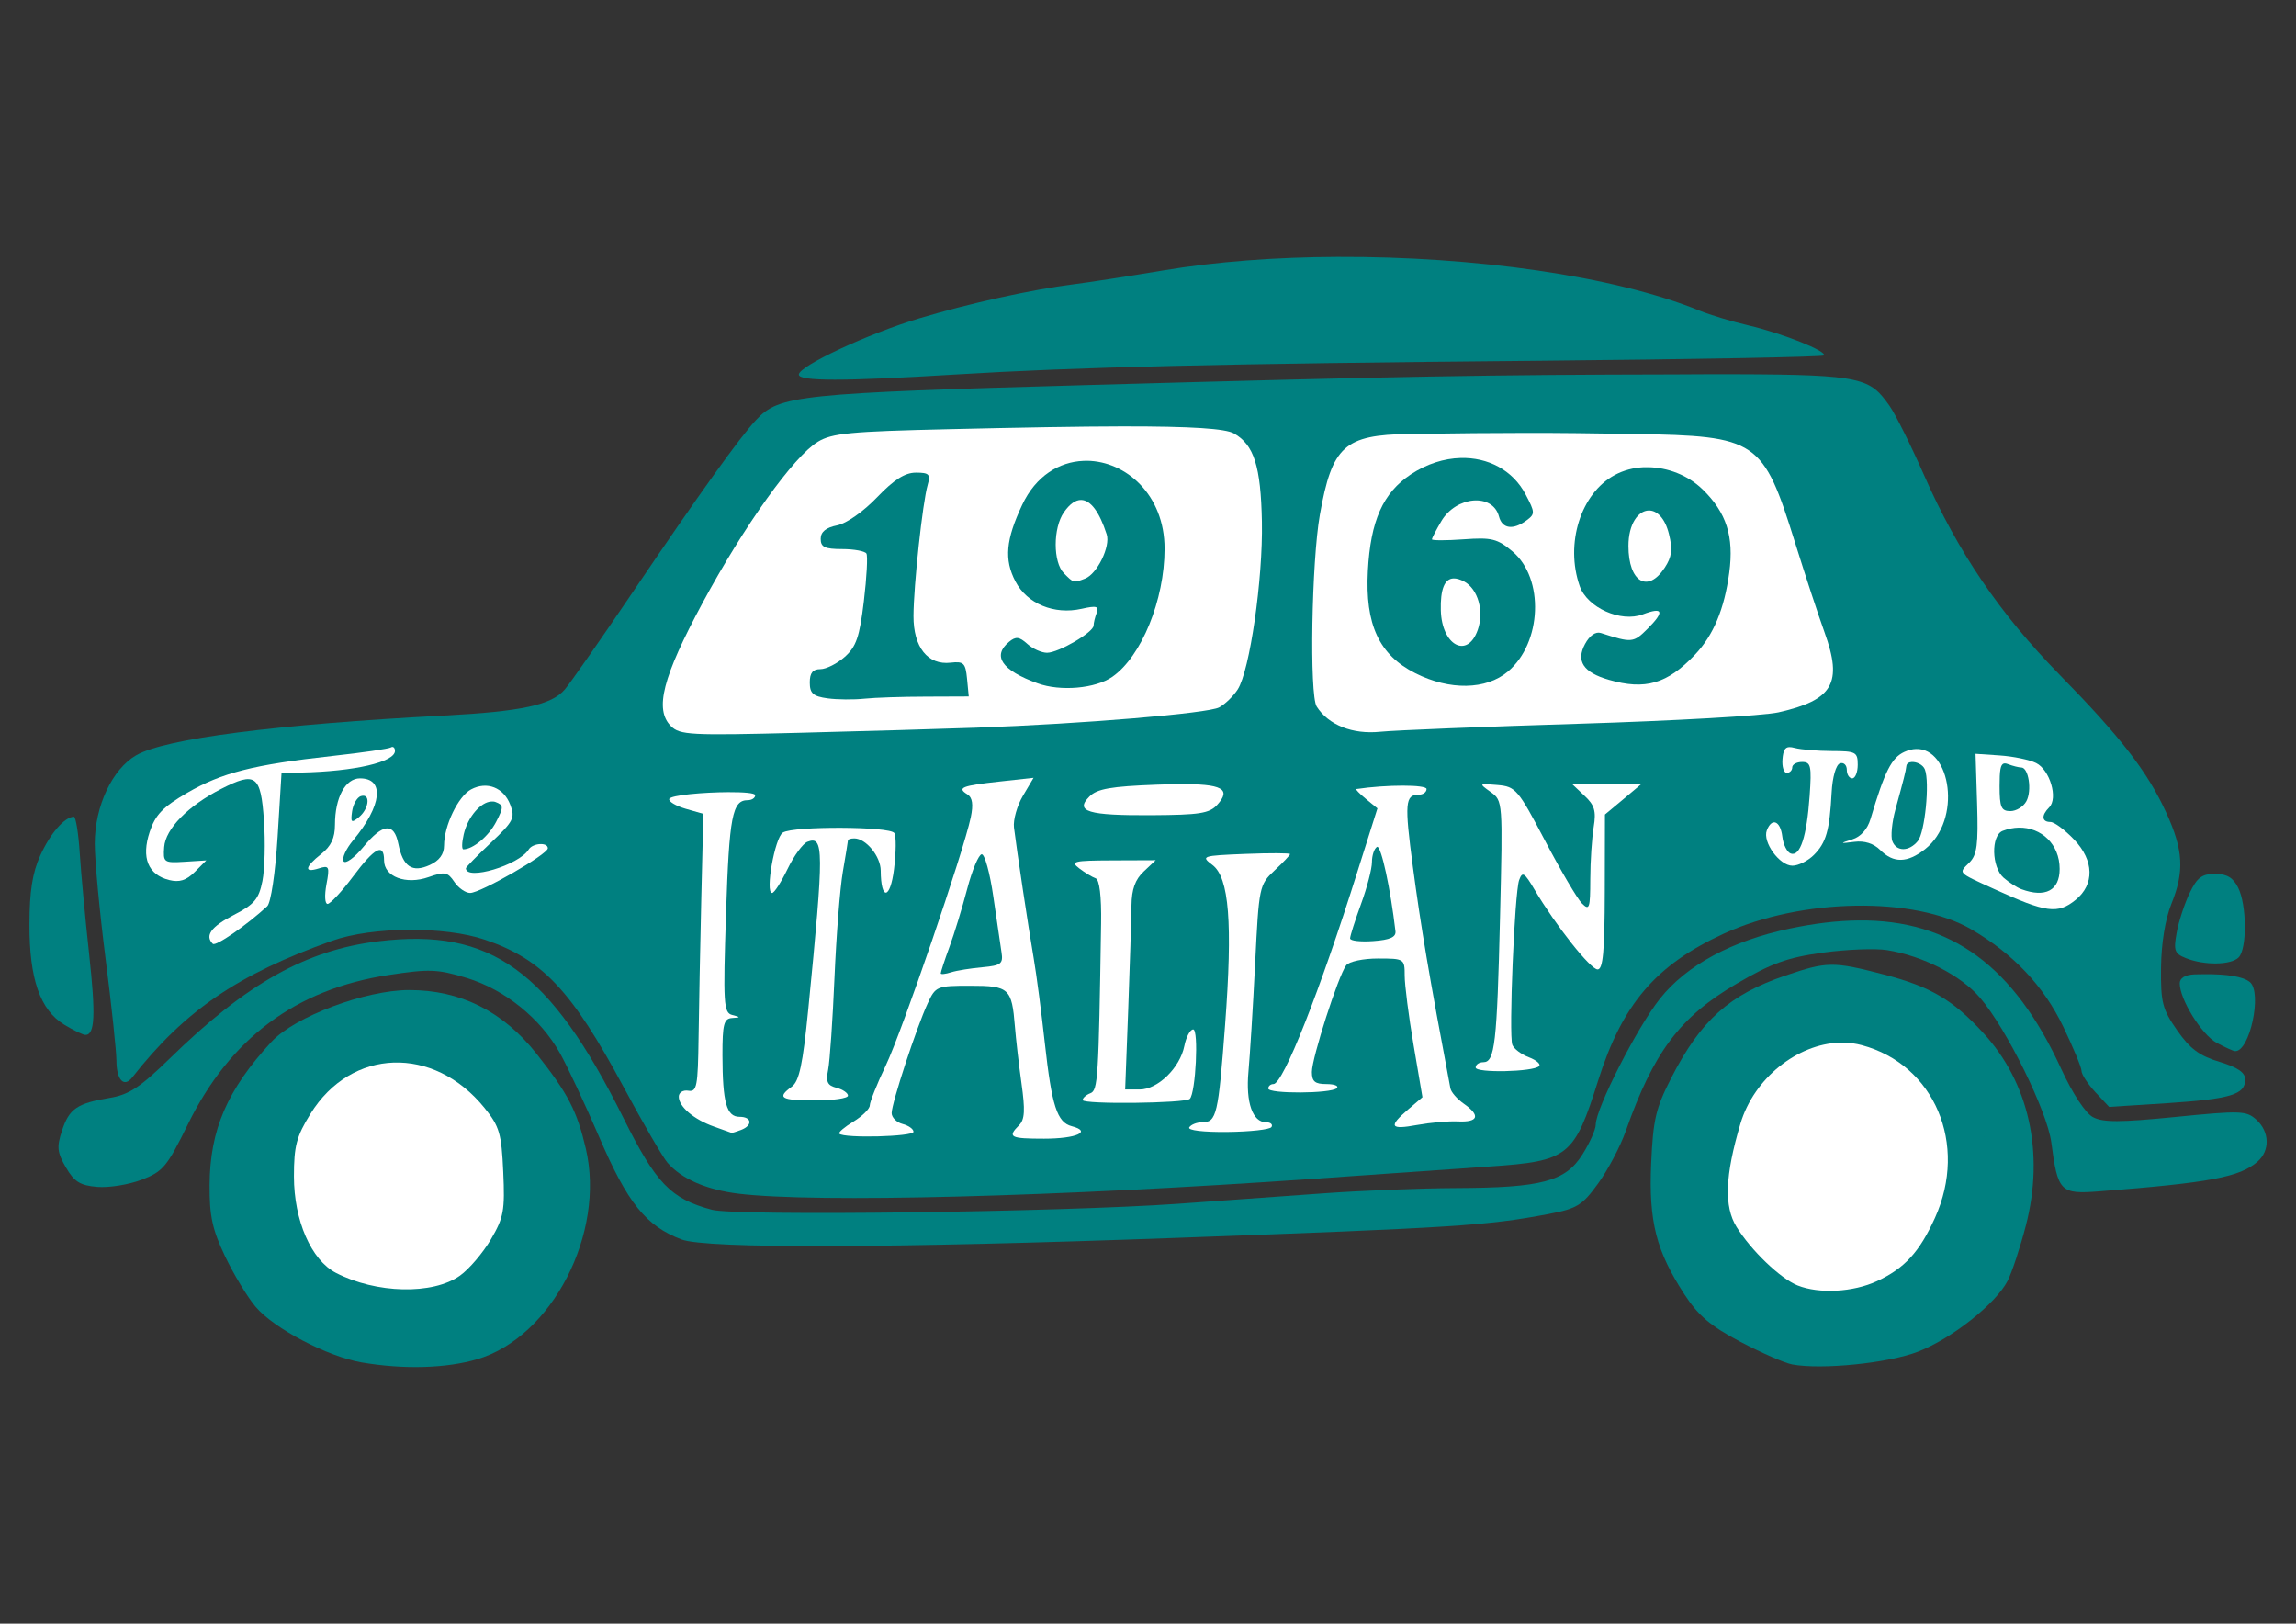 <?xml version="1.0" encoding="UTF-8"?>
<svg version="1.1" viewBox="0 0 1052.4 744.09" xmlns="http://www.w3.org/2000/svg">
<rect x="0" y="0" width="1052.4" height="744.09" fill="#333333" stroke="none"/>
<g transform="translate(0 -308.27)">
<g transform="matrix(1.277 0 0 1.277 -105.38 -189.68)">
<path d="m562.66 482.11c-22.073 0.089-43.68 1.685-62.814 4.898-12.022 2.019-26.264 4.217-31.652 4.898-15.472 1.954-37.747 6.872-55.834 12.306-18.278 5.491-43.1 17.09-43.1 20.142 0 2.44 15.956 2.443 55.834 0 44.17-2.705 94.563-3.897 210.42-4.959 55.396-0.508 101.11-1.38 101.63-1.898 1.438-1.438-14.907-7.963-26.999-10.775-5.926-1.378-13.861-3.785-17.632-5.326-30.609-12.513-81.291-19.481-129.85-19.285z" fill="#008080"/>
<path d="m695.09 524.24c-3.738 0.015-7.699 0.054-11.938 0.062-65.398 0.126-97.377 0.647-209.09 3.781-105.17 2.951-111.81 3.679-120.09 12.5-5.899 6.279-20.213 26.222-44.469 62.062-11.303 16.701-22.231 32.344-24.25 34.719-4.744 5.578-15.524 7.915-43.344 9.375-60.474 3.173-100.06 8.263-110.5 14.25-8.596 4.928-14.875 18.321-14.875 31.719 1.5e-4 5.967 1.738 24.517 3.875 41.219 2.138 16.701 3.889 33.218 3.906 36.656 0.035 6.984 2.719 9.786 5.688 6 18.78-23.95 37.945-37.019 71.75-49.031 14.315-5.087 40.391-5.271 54.812-0.375 20.653 7.012 31.195 18.25 49.875 53.031 6.873 12.797 13.922 24.942 15.625 26.938 5 5.86 14.123 9.805 25.656 11.188 27.918 3.346 113.77 1.134 206.69-5.375 23.705-1.661 52.024-3.656 62.938-4.406 28.181-1.937 30.186-3.54 38.812-30.844 8.673-27.45 20.7-41.496 45.125-52.719 27.809-12.778 68.503-13.444 88.938-1.469 15.015 8.799 25.864 20.286 32.875 34.875 3.61 7.512 6.562 14.655 6.562 15.875 0 1.22 2.202 4.642 4.938 7.594l4.969 5.312 21-1.344c22.709-1.513 27.844-3.089 27.844-8.5 0-2.477-2.676-4.337-9.219-6.312-7.188-2.17-10.583-4.678-15.188-11.281-5.306-7.611-5.942-9.944-5.812-22.5 0.09-8.713 1.506-17.43 3.719-22.906 4.738-11.726 4.309-19.312-1.844-32.75-6.758-14.761-16.217-26.975-38.312-49.531-21.437-21.884-36.474-44.019-48.5-71.344-4.781-10.863-10.406-22.171-12.531-25.156-6.954-9.765-9.205-11.197-55.094-11.312-3.278-9e-3 -6.793-0.015-10.531 0z" fill="#008080"/>
<path d="m485.09 542.96c25.565-0.038 37.332 0.822 40.344 2.531 7.178 4.074 9.648 11.726 10.031 31.688 0.397 20.65-4.361 53.476-8.688 60.188-1.538 2.386-4.506 5.287-6.656 6.438-4.011 2.146-48.828 5.9-87.188 7.281-11.853 0.427-40.621 1.254-63.875 1.844-38.757 0.983-42.526 0.787-45.719-2.406-5.961-5.961-3.006-17.565 11.375-44.25 14.984-27.805 32.725-52.56 41.344-57.781 5.123-3.103 11.657-3.713 47.062-4.531 26.339-0.609 46.63-0.977 61.969-1z" fill="#fff"/>
<path d="m630.75 545.3c12.027-4e-3 23.367 0.129 38.25 0.375 44.459 0.736 46.291 1.977 57.906 39.219 3.555 11.397 8.29 25.817 10.531 32.031 6.549 18.161 3.056 24.233-16.531 28.656-5.388 1.217-37.559 3.055-71.5 4.094-33.941 1.038-66.112 2.327-71.5 2.875-9.894 1.007-18.573-2.425-22.781-9.062-2.635-4.157-1.831-52.118 1.156-68.875 4.393-24.643 8.791-28.601 32.031-28.938 17.707-0.256 30.411-0.371 42.438-0.375z" fill="#fff"/>
<g fill="#008080">
<path d="m625.72 495.15c0.681 0.028 1.266 0.226 1.592 0.551 0.651 0.651-0.506 1.126-2.571 1.041-2.282-0.094-2.726-0.538-1.163-1.163 0.707-0.283 1.462-0.457 2.143-0.429z"/>
<path transform="translate(0 308.27)" d="m606.75 246.03c-5.881 0.163-12.083 2.084-17.812 5.875-10.016 6.628-14.481 16.633-15.438 34.656-1.024 19.284 4.033 30.149 17.062 36.719 12.308 6.206 25.354 5.997 33.188-0.594 12.265-10.32 13.159-33.446 1.656-43.125-5.466-4.6-7.492-5.072-17.562-4.344-6.247 0.452-11.344 0.441-11.344 0s1.5-3.357 3.375-6.531c5.349-9.055 18.475-10.117 20.688-1.656 1.153 4.411 5.033 4.961 9.875 1.406 3.131-2.299 3.083-2.876-0.312-9.312-4.654-8.824-13.573-13.366-23.375-13.094zm-2.531 43.219c1.07-0.042 2.364 0.318 3.812 1.094 5.011 2.682 7.267 10.729 4.906 17.406-3.71 10.494-12.918 5.589-13.25-7.062-0.196-7.487 1.321-11.31 4.531-11.438z"/>
<path transform="translate(0 308.27)" d="m672.5 249.34c-3.67 0.167-7.233 1.104-10.406 2.812-12.185 6.562-17.87 24.618-12.562 39.844 2.704 7.756 14.767 13.156 22.656 10.156 7.298-2.775 7.881-1.006 1.781 5.094-5.17 5.17-5.684 5.187-16.844 1.594-1.869-0.602-4.052 0.913-5.688 3.969-3.283 6.135-0.61 10.171 8.5 12.812 13.113 3.802 21.025 1.469 30.969-9 6.626-6.975 10.55-16.34 12.312-29.469 1.736-12.929-0.998-21.543-9.594-29.875-5.265-5.103-12.502-7.849-19.531-7.938-0.527-7e-3 -1.069-0.024-1.594 0zm1.781 15.531c2.873-0.084 5.841 2.594 7.281 8.406 1.398 5.64 1.054 8.21-1.531 12.156-6.063 9.253-13 5.103-13-7.812 0-8.03 3.557-12.642 7.25-12.75z"/>
</g>
<g fill="#008080">
<path transform="translate(0 308.27)" d="m472.72 247.03c-0.448-6e-3 -0.896 0.012-1.344 0.031-8.595 0.365-17.026 5.296-21.969 15.812-5.87 12.489-6.514 19.619-2.406 27.469 4.188 8.004 13.901 12.034 23.75 9.812 5.337-1.204 6.326-0.928 5.406 1.469-0.617 1.609-1.094 3.63-1.094 4.531 0 2.408-12.606 9.781-16.719 9.781-1.943 0-5.144-1.423-7.094-3.188-2.891-2.616-4.137-2.732-6.562-0.719-6.134 5.09-2.539 10.221 10.281 14.875 8.199 2.976 20.741 1.887 26.812-2.344 10.445-7.279 18.75-27.57 18.75-45.969 0-19.434-13.919-31.388-27.812-31.562zm-2.125 14.062c3.373 0.066 6.538 4.209 9.156 12.344 1.398 4.343-3.412 14.21-7.75 15.875-4.23 1.623-4.075 1.613-7.594-1.906-3.951-3.951-3.938-16.283 0-21.906 2.084-2.975 4.164-4.446 6.188-4.406z"/>
<path d="m411.26 559.56c-3.921 0-7.859 2.511-13.959 8.877-4.885 5.098-10.958 9.367-14.326 10.04-4.007 0.801-5.877 2.325-5.877 4.837 0 2.97 1.471 3.673 7.714 3.673 4.246 0 8.167 0.741 8.694 1.592 0.526 0.851 0.108 8.565-0.918 17.142-1.542 12.89-2.756 16.315-6.857 19.958-2.729 2.424-6.66 4.408-8.755 4.408-2.73 0-3.796 1.353-3.796 4.775 0 3.9 1.165 4.98 6.367 5.694 3.502 0.481 9.453 0.523 13.224 0.122 3.771-0.4 13.743-0.723 22.162-0.735l15.305-0.061-0.612-6.367c-0.543-5.636-1.218-6.298-5.877-5.755-8.204 0.957-13.388-5.532-13.346-16.775 0.041-11.008 3.273-40.736 5.081-47.018 1.1-3.821 0.51-4.408-4.224-4.408z"/>
</g>
<g fill="#fff">
<path d="m724.78 658.06c0.534-0.017 1.166 0.093 1.959 0.306 2.184 0.587 8.167 1.086 13.285 1.102 8.613 0.025 9.306 0.365 9.306 4.898 0 2.694-0.882 4.898-1.959 4.898s-1.959-1.355-1.959-3.061c0-1.706-1.102-2.77-2.449-2.326-1.417 0.466-2.704 4.891-3 10.469-0.723 13.614-1.948 17.988-6.367 22.407-2.128 2.128-5.584 3.857-7.714 3.857-4.614 0-10.79-8.487-9.183-12.673 1.801-4.694 4.895-3.45 5.571 2.265 0.341 2.88 1.721 5.621 3.061 6.061 3.359 1.103 5.706-6.131 6.734-20.632 0.769-10.839 0.452-12.244-2.694-12.244-1.954 0-3.551 0.882-3.551 1.959s-0.894 1.959-1.959 1.959c-1.065 0-1.759-2.202-1.531-4.959 0.248-3.002 0.847-4.234 2.449-4.285z"/>
<path transform="translate(0 308.27)" d="m770.19 350.47c-1.297 0.056-2.625 0.362-4.094 1.031-4.619 2.104-7.027 6.801-12.188 24.125-1.078 3.62-3.482 6.333-6.531 7.281-4.559 1.417-4.527 1.543 0.719 0.875 3.632-0.462 6.926 0.551 9.312 2.938 4.775 4.775 9.731 4.693 16.094-0.312 13.34-10.493 9.227-36.475-3.312-35.938zm-1.469 4.656c1.71-0.097 4.051 0.947 4.719 2.688 1.796 4.679-3e-3 22.635-2.562 25.719-3.171 3.821-7.657 3.824-9.125 0-0.63-1.641-0.155-6.727 1.094-11.281 3.001-10.948 3.758-13.896 3.938-15.656 0.097-0.955 0.911-1.41 1.938-1.469z"/>
<path transform="translate(0 308.27)" d="m791.62 352.19 0.562 17.875c0.452 14.654-0.016 18.392-2.75 21.125-3.974 3.974-4.507 3.414 8.875 9.531 18.701 8.548 22.83 9.089 29.25 3.875 6.812-5.532 6.591-14.102-0.5-21.562-3.329-3.502-7.158-6.375-8.562-6.375-3.12 0-3.34-2.347-0.438-5.25 3.252-3.251 0.254-13.445-4.688-15.906-2.373-1.182-8.265-2.399-13.062-2.719l-8.688-0.594zm10.5 3.438c0.339-4e-3 0.709 0.098 1.188 0.281 1.704 0.654 3.855 1.188 4.719 1.188 2.636 0 3.891 8.268 1.844 12.094-1.06 1.981-3.633 3.562-5.75 3.562-3.269 0-3.875-1.334-3.875-9 0-5.569 0.301-7.736 1.531-8.062 0.103-0.027 0.231-0.061 0.344-0.062zm5 23.062c8.055-0.167 14.688 5.918 14.688 14.812 0 7.728-5.109 10.447-13.719 7.281-1.616-0.594-4.489-2.451-6.375-4.094-4.37-3.807-4.608-15.208-0.344-16.844 1.949-0.748 3.891-1.118 5.75-1.156z"/>
</g>
<g fill="#fff">
<path d="m223.37 658c0.527-2e-3 0.918 0.532 0.918 1.408 0 3.997-14.498 7.371-33.55 7.775l-7.163 0.122-1.408 22.897c-0.818 13.093-2.429 23.781-3.735 24.979-7.519 6.898-18.495 14.503-19.53 13.469-2.937-2.937-0.614-6.158 7.53-10.346 7.406-3.809 8.991-5.708 10.285-12.183 0.841-4.21 1.09-13.984 0.551-21.734-1.135-16.324-2.977-17.647-15.367-11.326-11.891 6.066-19.974 14.327-20.448 20.877-0.398 5.497-0.127 5.727 7.347 5.265l7.775-0.49-4.163 4.163c-3.04 3.04-5.521 3.797-9.183 2.877-7.576-1.901-10.046-7.972-6.979-17.265 2.031-6.153 4.707-8.922 13.469-14.02 12.357-7.19 23.865-10.133 52.039-13.224 10.775-1.182 20.252-2.563 21.06-3.061 0.202-0.125 0.375-0.183 0.551-0.184z"/>
<path transform="translate(0 308.27)" d="m211.75 361c-5.278 0-9 6.919-9 16.656 0 4.731-1.408 7.717-4.906 10.469-5.947 4.678-6.337 6.921-0.875 5.188 3.712-1.178 3.93-0.677 2.719 5.781-0.725 3.865-0.561 6.969 0.406 6.969 0.967 0 5.103-4.425 9.125-9.812 7.813-10.465 11.156-12.191 11.156-5.812 0 5.884 7.859 8.847 15.969 6 5.809-2.039 6.855-1.847 9.25 1.719 1.478 2.201 4.029 3.969 5.688 3.969 3.716 0 27.875-13.886 27.875-16.031 0-2.25-5.428-1.904-6.875 0.438-3.478 5.627-22.531 11.307-22.531 6.719 0-0.364 4.017-4.476 8.938-9.125 8.118-7.671 8.794-8.905 7-13.625-2.365-6.219-8.373-8.593-14.094-5.531-4.63 2.478-9.688 13.023-9.688 20.156 0 3.108-1.702 5.409-5.125 6.969-6.288 2.865-9.633 0.649-11.281-7.594-1.551-7.757-5.527-7.417-12.594 1.156-3.188 3.868-6.394 6.176-7.062 5.094-0.669-1.083 0.897-4.477 3.438-7.531 10.316-12.4 11.419-22.219 2.469-22.219zm0.906 6.25c2.835-0.329 2.185 4.78-1.281 7.656-2.73 2.266-3.061 1.966-2.469-2.094 0.373-2.558 1.778-4.994 3.125-5.438 0.22-0.073 0.436-0.103 0.625-0.125zm46.219 2.062c0.542-0.029 1.035-3e-3 1.531 0.188 2.884 1.107 2.942 1.799 0.188 7.125-2.655 5.135-8.324 9.844-11.75 9.844-0.63 0-0.565-2.412 0.125-5.375 1.473-6.326 6.113-11.58 9.906-11.781z"/>
</g>
<path d="m109.01 683.04c-3.384 0.161-8.44 5.992-11.999 13.836-2.881 6.349-3.886 12.932-3.918 24.795-0.052 19.547 3.813 30.708 12.489 35.998 3.339 2.036 6.75 3.669 7.591 3.673 3.407 0.017 3.733-7.127 1.347-28.958-1.378-12.606-2.904-28.909-3.367-36.182-0.463-7.273-1.423-13.197-2.143-13.163z" fill="#008080"/>
<g fill="#fff">
<path transform="translate(0 308.27)" d="m453.5 360.81-12.25 1.344c-13.497 1.473-15.36 2.208-11.5 4.594 1.815 1.122 2.177 3.606 1.219 8.219-2.556 12.3-24.665 76.836-30.5 89.062-3.188 6.679-5.75 13.135-5.75 14.344 0 1.209-2.646 3.849-5.875 5.812-3.229 1.964-5.513 3.899-5.062 4.344 1.722 1.7 26.625 1.056 26.625-0.688 0-1.009-1.782-2.249-3.938-2.812s-3.906-2.336-3.906-3.906c0-3.534 8.908-30.674 12.906-39.312 2.872-6.205 3.259-6.375 15.375-6.375 13.885 0 14.862 0.891 15.969 14.688 0.346 4.31 1.384 13.458 2.344 20.281 1.353 9.622 1.201 13.018-0.844 15.062-4.294 4.294-3.254 4.844 8.969 4.844 11.603 0 17.291-2.546 9.938-4.469-5.261-1.376-7.17-7.139-9.688-29.938-1.179-10.681-2.952-24.324-3.969-30.25-1.964-11.446-6.096-38.859-7.094-47.031-0.329-2.694 1.097-7.758 3.188-11.312l3.844-6.5zm-18.625 27.438c1.077-0.133 2.968 6.707 4.188 15.188 1.219 8.481 2.541 17.459 2.938 20 0.638 4.087-0.165 4.734-6.812 5.344-4.133 0.379-9.188 1.158-11.25 1.812-2.062 0.655-3.75 0.851-3.75 0.375 0-0.476 1.39-4.754 3.125-9.469 1.735-4.715 4.608-14.112 6.375-20.844 1.767-6.732 4.11-12.274 5.188-12.406z"/>
<path d="m646.72 671.23h12.55 12.489l-6.551 5.51-6.612 5.51-0.061 27.795c-0.043 21.336-0.636 27.795-2.571 27.795-2.567 0-15.072-15.805-22.652-28.652-3.619-6.133-4.365-6.622-5.51-3.428-1.658 4.625-3.769 55.647-2.449 59.14 0.535 1.417 3.208 3.431 5.939 4.469 2.73 1.038 4.362 2.495 3.673 3.183-2.084 2.084-22.775 2.526-22.775 0.49 0-1.038 1.224-1.898 2.755-1.898 4.125 0 4.904-6.622 6-52.284 0.992-41.317 1.001-41.56-3.367-44.692-4.337-3.11-4.324-3.104 2.449-2.51 6.529 0.572 7.344 1.488 17.081 20.02 5.624 10.703 11.575 20.819 13.224 22.468 2.692 2.692 2.98 1.797 3-8.694 0.011-6.427 0.581-14.844 1.224-18.734 0.953-5.76 0.297-7.851-3.367-11.265l-4.469-4.224z"/>
<path d="m505.42 671.35c16.014-0.167 19.094 1.801 14.02 7.408-2.808 3.103-6.403 3.629-23.57 3.735-22.869 0.14-27.697-1.321-22.285-6.734 2.742-2.743 7.72-3.615 24.183-4.224 2.83-0.105 5.365-0.16 7.653-0.184z"/>
<path transform="translate(0 308.27)" d="m586.03 363.62c-4.939-7.8e-4 -11.25 0.404-16.688 1.219-0.389 0.058 1.128 1.614 3.406 3.5l4.188 3.438-7.125 22.531c-13.459 42.855-26.702 76.406-30.188 76.406-1.051 0-1.875 0.74-1.875 1.594 0 1.968 22.619 1.85 24.594-0.125 0.808-0.808-0.845-1.469-3.719-1.469-4.099 0-5.219-0.913-5.219-4.344 0-5.017 9.511-34.608 12.312-38.281 1.044-1.369 6.095-2.438 11.438-2.438 9.397 0 9.562 0.102 9.562 6.125 0 3.368 1.431 14.601 3.188 24.906l3.188 18.75-5.156 4.406c-7.148 6.149-6.462 7.34 3.188 5.562 4.579-0.843 11.186-1.448 14.688-1.281 7.384 0.351 8.2-2.098 2.094-6.375-2.357-1.651-4.522-4.127-4.781-5.5-7.721-40.863-10.616-58.078-13.469-79.531-3.031-22.794-2.783-25.844 2.094-25.844 1.553 0 2.812-0.898 2.812-2.031 0-0.816-3.592-1.218-8.531-1.219zm-9.156 21.938c1.509 0.106 4.733 14.979 6.531 30.281 0.25 2.126-1.914 3.127-7.938 3.562-4.579 0.331-8.344-0.083-8.344-0.969 0-0.885 1.782-6.479 3.938-12.375 2.155-5.896 3.906-12.624 3.906-15 0-2.376 0.802-4.832 1.781-5.438 0.045-0.028 0.076-0.066 0.125-0.062z"/>
<path d="m344.04 674.23c5.333-0.017 9.551 0.278 9.551 1.102 0 0.975-1.209 1.775-2.694 1.775-5.501 0-6.626 5.713-7.775 40.529-1.076 32.583-0.868 35.742 2.204 36.549 3.113 0.818 3.116 0.891-0.061 1.102-2.907 0.193-3.451 2.195-3.428 13.408 0.034 16.958 1.479 22.04 6.122 22.04 4.486 0 4.83 3.072 0.551 4.714-1.704 0.654-3.247 1.126-3.428 1.041-0.181-0.085-2.951-1.071-6.183-2.204-7.278-2.551-12.734-7.179-12.734-10.775 0-1.505 1.533-2.461 3.428-2.143 3.061 0.514 3.436-1.55 3.673-19.04 0.146-10.775 0.587-33.256 0.98-49.957l0.735-30.366-6.428-1.837c-3.516-1.035-6.112-2.603-5.816-3.49 0.464-1.393 12.417-2.419 21.305-2.449z"/>
<path d="m384.44 687.02c9.333 0.041 18.34 0.666 19.101 1.898 0.678 1.096 0.629 6.901-0.122 12.918-1.372 10.981-4.711 11.363-4.775 0.551-0.03-5.153-5.293-11.571-9.489-11.571-1.262 0-2.265 0.333-2.265 0.673s-0.824 5.41-1.837 11.265c-1.013 5.855-2.355 22.934-3 38.019-0.645 15.085-1.665 29.961-2.265 32.999-0.88 4.455-0.311 5.685 3 6.551 2.257 0.59 4.102 1.864 4.102 2.816 0 0.952-5.29 1.714-11.755 1.714-12.365 0-13.935-0.903-8.387-4.959 2.637-1.928 3.939-7.996 5.877-27.611 5.71-57.794 5.656-62.53-0.306-60.242-1.607 0.617-4.801 4.982-7.102 9.734-2.301 4.753-4.783 8.632-5.571 8.632-2.545 0 0.985-19.855 3.857-21.673 1.927-1.22 11.605-1.755 20.938-1.714z"/>
<path d="m540.86 696.14c2.917 6e-3 4.715 0.118 4.714 0.306-2e-3 0.376-2.503 3.011-5.571 5.877-5.48 5.119-5.598 5.721-6.979 33.611-0.773 15.614-1.872 32.991-2.388 38.631-1.006 11.01 1.494 18.122 6.306 18.122 1.642 0 2.525 0.798 1.959 1.714-0.566 0.916-7.723 1.691-15.856 1.775-8.639 0.09-14.309-0.59-13.652-1.653 0.618-1 2.738-1.837 4.714-1.837 5.082 0 5.716-2.671 8.143-34.896 2.756-36.613 1.464-52.904-4.53-57.426-4.229-3.19-3.819-3.349 11.755-3.979 4.428-0.179 8.47-0.251 11.387-0.245z"/>
<path d="m497.34 698.65-4.285 4.041c-3.053 2.845-4.337 6.369-4.408 12.244-0.055 4.537-0.565 21.207-1.163 37.1l-1.102 28.897h5.204c6.505 0 14.471-7.765 16.04-15.612 0.652-3.26 2.091-5.939 3.183-5.939 2.02 0 0.903 22.79-1.224 24.917-1.614 1.614-38.447 2.025-38.447 0.429 0-0.759 1.249-1.871 2.755-2.449 2.729-1.047 2.972-5.123 3.857-60.916 0.156-9.81-0.586-15.764-1.959-16.224-1.194-0.4-3.839-2.008-5.877-3.551-3.318-2.512-2.046-2.822 11.877-2.877l15.55-0.061z"/>
</g>
<path d="m877.59 703.55c-4.717 0-6.45 1.299-9.122 6.857-1.814 3.771-3.924 10.172-4.653 14.203-1.173 6.486-0.785 7.545 3.306 9.183 6.578 2.634 16.16 2.513 18.918-0.245 3.083-3.083 2.967-18.872-0.184-25.101-1.806-3.569-4.024-4.898-8.265-4.898z" fill="#008080"/>
<path d="m749.63 720.26c-7.681 0.072-15.916 1.066-24.795 2.939-20.698 4.365-36.902 13.092-46.467 25.101-8.216 10.314-23.081 39.483-23.081 45.243 0 1.748-2.162 6.573-4.775 10.714-6.122 9.697-14.605 11.937-45.549 12.061-12.722 0.051-34.162 0.915-47.631 1.898-13.469 0.983-36.916 2.654-52.1 3.735-41.984 2.989-158.51 4.482-167.2 2.143-14.784-3.981-20.011-9.396-31.774-32.999-26.396-52.961-47.561-68.228-87.792-63.365-26.058 3.15-47.401 15.111-74.936 41.998-10.674 10.424-14.742 13.076-21.55 14.203-11.821 1.959-14.609 3.892-17.203 11.755-1.945 5.893-1.739 7.815 1.408 13.224 2.996 5.149 5.1 6.469 11.265 6.979 4.172 0.345 11.313-0.813 15.918-2.571 7.653-2.923 9.098-4.629 16.591-19.897 15.168-30.906 38.8-48.491 71.997-53.569 14.642-2.24 17.525-2.143 28.04 1.041 13.675 4.14 26.53 14.501 33.55 27.06 2.606 4.663 8.971 18.224 14.081 30.121 10.103 23.519 16.779 31.881 29.509 36.672 8.965 3.374 75.267 3.163 177.3-0.551 100.32-3.651 112.02-4.41 133.89-8.571 10.317-1.963 12.103-3.087 17.816-10.959 3.494-4.814 7.974-13.275 9.918-18.795 10.005-28.411 19.461-40.975 39.794-52.896 12.483-7.318 18.139-9.374 30.856-11.142 8.555-1.19 18.943-1.59 23.142-0.918 12.808 2.048 26.5 9.049 33.427 17.142 9.481 11.076 24.07 40.735 25.53 51.855 2.33 17.762 3.237 18.65 17.203 17.571 39.689-3.068 50.462-5.105 56.814-10.653 4.542-3.967 4.351-10.735-0.429-15.061-3.593-3.252-5.619-3.297-29.019-0.98-19.98 1.979-26.035 1.986-29.631 0.061-2.703-1.446-7.332-8.486-11.448-17.448-16.813-36.607-39.388-53.453-72.67-53.141z" fill="#008080"/>
<path d="m739.78 736.17c-4.694 0.058-8.973 1.348-16.406 3.875-20.108 6.836-30.397 16.061-40.969 36.719-5.54 10.824-6.529 14.911-7.219 30.688-0.913 20.877 1.8 31.44 11.938 47 4.977 7.639 9.366 11.369 20.094 17.031 7.543 3.981 15.9 7.62 18.594 8.125 10.574 1.98 34.533-0.465 45.188-4.594 12.108-4.692 27.864-17.166 32.125-25.406 1.53-2.958 4.5-11.897 6.562-19.875 6.743-26.088 1.13-51.282-15.375-69.188-10.971-11.902-18.902-16.545-35.812-20.938-8.949-2.325-14.025-3.495-18.719-3.438z" fill="#008080"/>
<path d="m742.78 764.11c0.486-0.017 0.984-7e-3 1.469 0 2.216 0.034 4.391 0.334 6.531 0.906 26.097 6.98 38.235 35.55 26.281 61.969-5.573 12.318-10.951 18.17-20.875 22.75-8.525 3.935-20.669 4.601-28.406 1.531-6.175-2.449-16.669-12.503-21.938-21-4.554-7.344-4.152-18.422 1.375-37.031 4.881-16.436 20.488-28.595 35.562-29.125z" fill="#fff"/>
<path d="m873.97 739.55c-1.169 6e-3 -2.403 0.013-3.673 0.061-3.455 0.133-5.388 1.31-5.388 3.245 0 5.732 7.865 18.398 13.224 21.305 2.957 1.604 5.936 2.957 6.612 3 5.277 0.337 9.87-21.059 5.326-24.795-2.324-1.911-7.919-2.862-16.101-2.816z" fill="#008080"/>
<path d="m229.38 745.24c-15.722 0.019-41.055 9.518-49.406 18.562-15.898 17.217-22.097 31.571-22.219 51.406-0.069 11.123 0.98 15.935 5.5 25.469 3.065 6.465 8.027 14.691 11.031 18.25 6.583 7.8 25.838 17.888 38.125 19.969 15.054 2.55 30.219 2.125 41.375-1.156 26.865-7.903 46.137-45.265 39-75.625-3.189-13.566-6.33-19.671-17.75-34.094-12.037-15.201-27.319-22.804-45.656-22.781z" fill="#008080"/>
<path d="m223.84 771.27c11.504-0.381 23.462 4.999 32.594 16.281 5.381 6.649 6.091 9.155 6.719 22.969 0.628 13.839 0.167 16.352-4.406 24.156-2.811 4.797-7.798 10.694-11.125 13.062-9.764 6.953-30.108 6.459-44.531-1-8.851-4.577-15.062-18.803-15.062-34.594 0-10.935 0.892-14.339 5.938-22.5 7.312-11.827 18.371-17.994 29.875-18.375z" fill="#fff"/>
<path d="m795.55 796.61c0.416 0 0.796 2.645 0.796 5.877s-0.762 5.877-1.653 5.877c-0.89 0-1.209-2.645-0.735-5.877 0.474-3.232 1.175-5.877 1.592-5.877z" fill="#008080"/>
<path d="m282.14 846.38c0.199-0.047 0.4 0.033 0.551 0.184 0.603 0.603-6e-3 2.161-1.347 3.49-1.935 1.92-2.165 1.69-1.102-1.102 0.552-1.449 1.301-2.429 1.898-2.571z" fill="#008080"/>
<path d="m185.84 852.14c0.533-0.141 1.34 0.749 1.898 2.204 1.325 3.452 0.156 4.044-1.775 0.918-0.71-1.149-0.82-2.486-0.306-3 0.064-0.064 0.108-0.102 0.184-0.122z" fill="#008080"/>
<path d="m725.51 866.34c0.22-0.03 0.486-0.024 0.796 0 0.413 0.033 0.93 0.104 1.469 0.245 2.156 0.564 3.918 1.362 3.918 1.775 0 1.546-5.68 0.665-6.734-1.041-0.34-0.55-0.108-0.889 0.551-0.98z" fill="#008080"/>
</g>
</g>
</svg>
